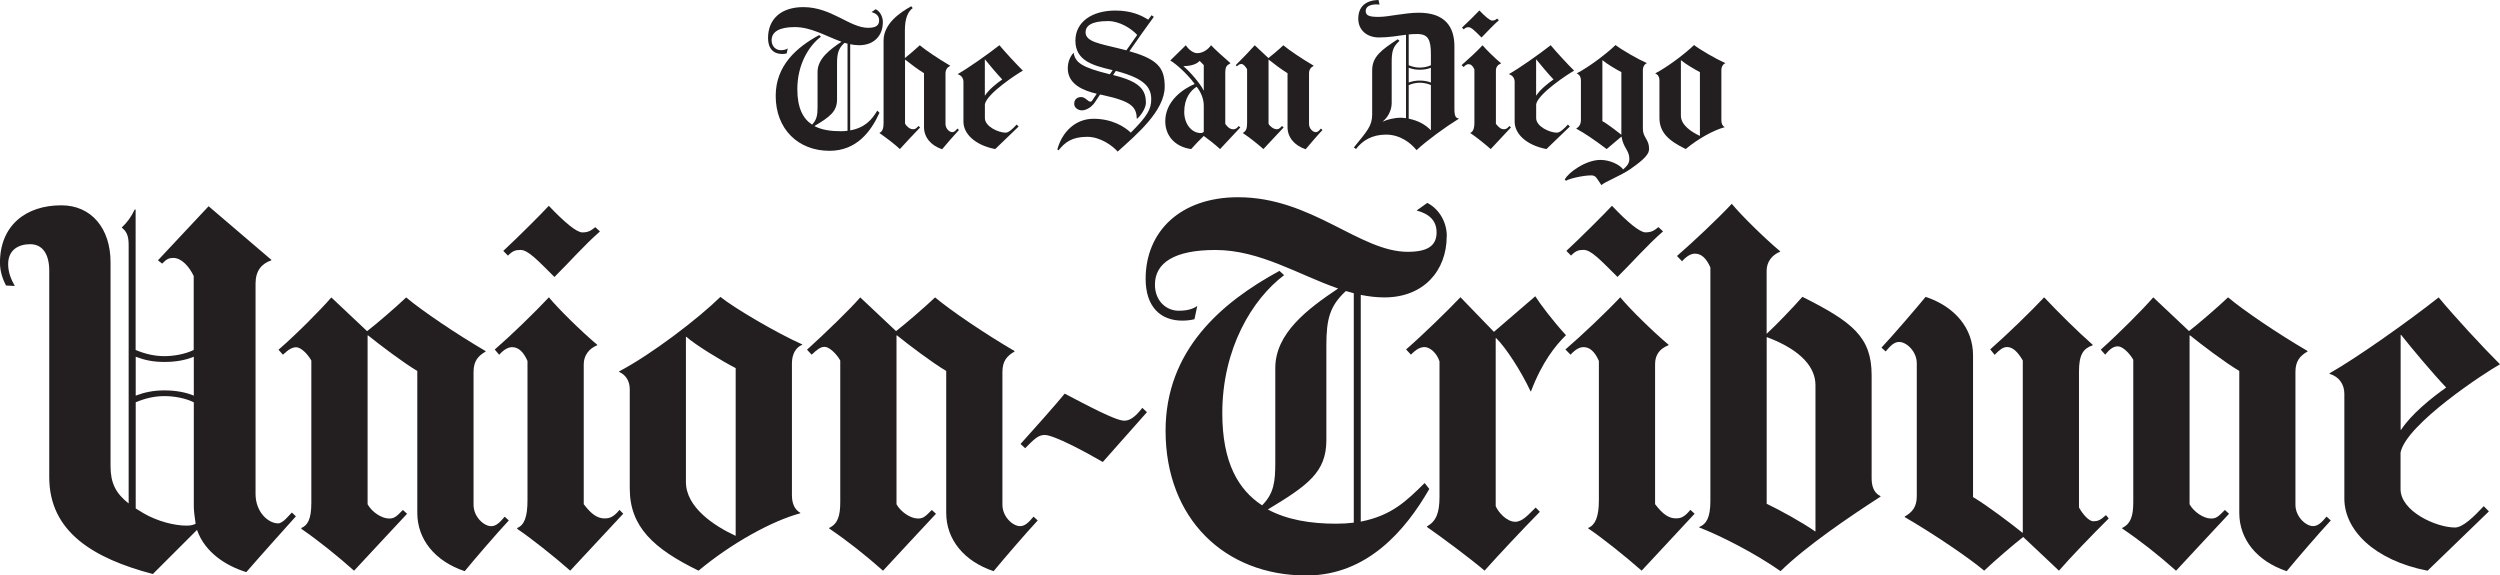 <svg xmlns="http://www.w3.org/2000/svg" width="252" height="58" viewBox="0 0 252 58" fill="none"><g clip-path="url(#clip0_2163_835)"><path d="M234.948 52.456C233.705 53.789 231.519 56.339 230.498 57.574C227.503 56.57 225.719 54.372 225.719 51.692V37.392C224.268 36.532 221.879 34.713 220.756 33.806H220.709V50.831C221.13 51.595 222.114 52.266 222.863 52.266C223.376 52.266 223.565 52.123 224.268 51.405L224.688 51.789C223.237 53.321 220.659 56.135 219.346 57.528C217.521 55.904 215.691 54.469 213.911 53.27V53.219C214.803 52.789 215.034 51.975 215.034 50.591V36.263C214.66 35.597 213.958 34.912 213.486 34.912C213.066 34.912 212.719 35.125 212.201 35.745L211.758 35.245C213.671 33.528 215.968 31.214 217.049 29.974L220.654 33.371C221.578 32.658 223.547 30.965 224.587 29.974C226.181 31.312 229.647 33.658 232.6 35.379V35.43C231.852 35.861 231.38 36.384 231.38 37.485V50.878C231.38 52.072 232.411 53.03 233.159 53.03C233.626 53.03 234.005 52.697 234.518 52.072L234.939 52.456" fill="#231F20"></path><path d="M212.557 52.261C210.778 54.029 208.62 56.278 207.543 57.523L203.938 54.127C203.014 54.839 201.045 56.533 200.005 57.523C198.411 56.186 194.945 53.84 191.992 52.118V52.072C192.741 51.641 193.212 51.114 193.212 50.012V36.62C193.212 35.426 192.181 34.468 191.433 34.468C190.966 34.468 190.592 34.801 190.074 35.426L189.653 35.041C190.897 33.709 193.083 31.159 194.104 29.923C197.103 30.927 198.882 33.13 198.882 35.805V50.105C200.334 50.966 202.723 52.785 203.85 53.691H203.897V36.337C203.439 35.551 202.926 34.981 202.321 34.981C201.9 34.981 201.572 35.245 201.059 35.768L200.615 35.217C202.298 33.741 204.747 31.363 206.05 29.97C207.635 31.645 209.271 33.264 210.944 34.755V34.806C209.997 35.125 209.562 35.745 209.562 37.434V51.156C209.937 51.827 210.547 52.544 211.014 52.544C211.434 52.544 211.716 52.447 212.28 51.924L212.562 52.257L212.557 52.261ZM167.633 23.324C166.038 24.712 164.587 26.388 163.043 27.915C161.264 26.147 160.372 25.189 159.624 25.189C159.106 25.189 158.829 25.286 158.357 25.763L157.891 25.286C159.388 23.898 161.685 21.602 162.484 20.742C164.074 22.417 165.294 23.421 165.858 23.421C166.422 23.421 166.699 23.278 167.17 22.894L167.637 23.324" fill="#231F20"></path><path d="M170.816 51.785L165.478 57.523C163.792 56.038 161.448 54.173 160.09 53.266V53.215C160.792 52.928 161.167 52.114 161.167 50.443V36.379C160.746 35.421 160.228 34.991 159.623 34.991C159.295 34.991 158.874 35.134 158.311 35.754L157.793 35.227C159.443 33.801 161.855 31.529 163.32 29.965C164.258 31.113 166.597 33.408 168.191 34.75V34.796C167.35 35.13 166.832 35.703 166.832 36.708V50.818C167.627 51.868 168.237 52.252 168.94 52.252C169.314 52.252 169.735 52.206 170.391 51.392L170.811 51.776" fill="#231F20"></path><path d="M157.838 33.801C156.807 34.806 155.449 36.481 154.326 39.443H154.279C153.341 37.434 151.798 35.042 150.813 34.084H150.767V51.017C151.003 51.59 151.844 52.595 152.736 52.595C153.48 52.595 154.095 51.831 154.797 51.16L155.218 51.59C153.693 53.127 150.915 56.089 149.644 57.519C148.253 56.329 145.328 54.154 143.835 53.118V53.067C144.773 52.539 145.101 51.683 145.101 50.1V36.421C144.819 35.56 144.117 34.986 143.604 34.986C143.179 34.986 142.786 35.176 142.222 35.75L141.732 35.222C143.202 33.959 145.919 31.33 147.213 29.96L150.587 33.45L154.755 29.863C155.273 30.678 156.535 32.353 157.847 33.783L157.838 33.801ZM115.612 41.548C114.207 43.126 112.567 44.991 111.162 46.569C109.521 45.611 106.245 43.844 105.307 43.844C104.65 43.844 104.23 44.274 103.338 45.181L102.871 44.751C103.666 43.89 106.758 40.396 107.321 39.679C109.429 40.775 112.428 42.404 113.32 42.404C113.879 42.404 114.397 42.071 115.146 41.113L115.612 41.544" fill="#231F20"></path><path d="M104.607 52.456C103.364 53.789 101.178 56.339 100.156 57.574C97.157 56.57 95.378 54.372 95.378 51.692V37.392C93.927 36.532 91.537 34.713 90.414 33.806H90.368V50.832C90.789 51.595 91.773 52.266 92.522 52.266C93.035 52.266 93.224 52.123 93.927 51.405L94.347 51.789C92.896 53.321 90.313 56.135 89.01 57.528C87.179 55.904 85.354 54.469 83.575 53.27V53.219C84.467 52.789 84.698 51.975 84.698 50.591V36.337C84.323 35.666 83.593 34.963 83.122 34.963C82.701 34.963 82.378 35.222 81.814 35.75L81.347 35.25C83.214 33.556 85.631 31.219 86.713 29.979L90.322 33.376C91.246 32.663 93.215 30.969 94.255 29.979C95.849 31.316 99.315 33.663 102.264 35.384V35.435C101.515 35.865 101.044 36.388 101.044 37.49V50.883C101.044 52.076 102.074 53.034 102.823 53.034C103.294 53.034 103.664 52.701 104.182 52.076L104.602 52.461L104.607 52.456ZM60.477 23.329C58.883 24.717 57.431 26.392 55.888 27.919C54.109 26.152 53.217 25.194 52.468 25.194C51.95 25.194 51.673 25.291 51.202 25.767L50.73 25.291C52.228 23.902 54.525 21.607 55.319 20.746C56.909 22.422 58.129 23.426 58.693 23.426C59.257 23.426 59.534 23.282 60.006 22.898L60.472 23.329" fill="#231F20"></path><path d="M62.82 51.785L57.478 57.523C55.791 56.038 53.494 54.224 52.14 53.317V53.219C52.843 52.933 53.171 52.118 53.171 50.447V36.384C52.75 35.426 52.233 34.995 51.627 34.995C51.299 34.995 50.879 35.139 50.315 35.759L49.871 35.231C51.521 33.806 53.859 31.534 55.329 29.97C56.267 31.117 58.605 33.413 60.2 34.755V34.801C59.359 35.134 58.841 35.852 58.841 36.712V50.822C59.636 51.873 60.246 52.257 60.949 52.257C61.323 52.257 61.79 52.211 62.446 51.396L62.82 51.78" fill="#231F20"></path><path d="M51.292 52.456C50.049 53.789 47.858 56.339 46.842 57.574C43.842 56.57 42.063 54.372 42.063 51.692V37.392C40.612 36.532 38.223 34.713 37.1 33.806H37.054V50.831C37.474 51.595 38.459 52.266 39.207 52.266C39.725 52.266 39.91 52.123 40.612 51.405L41.033 51.789C39.581 53.321 37.003 56.135 35.69 57.528C33.971 55.996 32.062 54.464 30.38 53.312V53.219C30.986 52.956 31.383 52.386 31.383 50.67V36.342C31.009 35.671 30.329 35.005 29.863 35.005C29.442 35.005 29.077 35.231 28.518 35.754L28.074 35.254C29.964 33.612 32.321 31.224 33.398 29.983L37.003 33.38C37.932 32.667 39.9 30.974 40.94 29.983C42.535 31.321 46.001 33.667 48.949 35.389V35.44C48.2 35.87 47.734 36.393 47.734 37.494V50.887C47.734 52.081 48.764 53.039 49.513 53.039C49.98 53.039 50.354 52.706 50.872 52.081L51.292 52.465V52.456ZM251.999 36.721C250.594 37.49 242.539 42.747 241.975 45.616V49.3C241.975 51.549 245.58 53.173 247.456 53.173C248.251 53.173 249.328 52.123 250.363 51.021L250.881 51.549L244.697 57.528C239.309 56.477 236.31 53.414 236.31 50.258V39.688C236.31 38.762 235.797 37.966 234.808 37.679V37.633C237.525 36.101 242.724 32.422 245.816 29.979C247.313 31.797 250.266 35 251.999 36.721ZM246.574 39.063C245.123 37.531 243.015 35 242.031 33.755H241.985V43.321H242.031C243.061 41.743 245.076 40.118 246.574 39.063Z" fill="#231F20"></path><path d="M189.556 50.063C186.511 52.026 182.061 55.038 179.482 57.57C176.811 55.705 173.391 53.983 171.283 53.169V53.122C171.986 52.835 172.406 52.211 172.406 50.489V26.957C171.986 25.999 171.468 25.569 170.863 25.569C170.535 25.569 170.114 25.712 169.55 26.332L169.037 25.805C170.683 24.379 173.095 22.107 174.565 20.543C175.503 21.69 177.841 23.986 179.436 25.328V25.374C178.59 25.707 178.077 26.425 178.077 27.285V33.649C179.015 32.788 180.665 31.076 181.682 29.919C186.742 32.455 188.66 33.986 188.66 37.809V48.235C188.66 49.337 189.127 49.813 189.552 50.003V50.054L189.556 50.063ZM182.999 53.557V38.822C182.999 37.115 181.686 35.333 178.128 33.991H178.082V50.781C179.394 51.401 181.737 52.697 182.952 53.557H182.999ZM145.829 23.805C145.829 27.299 143.49 29.979 139.553 29.979C138.744 29.979 137.949 29.882 137.164 29.724V52.581C140.292 51.956 141.739 50.526 143.606 48.689L144.073 49.286C141.693 53.432 137.82 58.009 131.683 58.009C123.438 58.009 117.49 52.266 117.49 43.422C117.49 35.338 123.064 30.511 128.97 27.304L129.437 27.734C126.206 30.173 123.207 35.148 123.207 41.65C123.207 46.634 124.829 49.369 127.218 50.938C128.434 49.725 128.549 48.513 128.549 46.574V37.105C128.549 33.607 131.757 31.173 134.881 29.081C130.888 27.697 126.992 25.198 122.509 25.198C118.387 25.198 116.418 26.489 116.418 28.688C116.418 30.363 117.587 31.321 118.808 31.321C119.602 31.321 120.212 31.177 120.684 30.84L120.402 32.177C120.028 32.274 119.561 32.32 119.182 32.32C116.982 32.32 115.48 30.932 115.48 28.109C115.48 23.324 118.992 19.881 124.801 19.881C132.228 19.881 137.048 25.383 141.901 25.383C143.916 25.383 144.807 24.763 144.807 23.421C144.807 22.227 144.059 21.556 142.793 21.218L143.869 20.455C144.854 20.931 145.838 22.176 145.838 23.805H145.829ZM136.461 52.683V29.558C136.198 29.488 135.93 29.414 135.666 29.335C134.053 30.816 133.698 32.154 133.698 34.806V44.371C133.698 47.606 131.812 48.934 127.796 51.355C129.719 52.386 132.048 52.789 134.682 52.789C135.311 52.789 135.902 52.752 136.461 52.683ZM80.857 34.759C80.247 35 79.826 35.666 79.826 36.624V49.92C79.826 50.688 80.062 51.355 80.672 51.692V51.739C77.816 52.502 73.74 54.751 70.412 57.523C65.916 55.325 63.48 53.122 63.48 49.249V39.253C63.48 38.485 63.152 37.818 62.403 37.485V37.439C65.68 35.717 70.366 32.131 72.617 29.928C74.114 31.122 78.38 33.612 80.861 34.713V34.759H80.857ZM74.156 53.988V37.105C72.843 36.434 70.079 34.764 69.188 33.949H69.141V48.587C69.141 51.123 71.951 52.988 74.105 53.992H74.151L74.156 53.988ZM29.823 52.049C29.823 52.049 25.95 56.357 24.827 57.671C22.821 57.051 20.658 55.709 19.859 53.414L15.408 57.861C9.41 56.283 4.964 53.604 4.964 48.101V27.295C4.964 25.573 4.262 24.615 3.042 24.615C1.919 24.615 0.823 25.143 0.823 26.624C0.823 27.484 1.119 28.155 1.493 28.826L0.606 28.78C0.324 28.253 -0.004 27.42 -0.004 26.485C-0.004 22.755 2.575 20.695 6.18 20.695C9.225 20.695 11.143 23.037 11.143 26.434V47C11.143 48.698 11.679 49.739 12.968 50.748V24.661C12.968 23.653 12.686 23.273 12.266 22.94C12.83 22.412 13.204 21.889 13.578 21.121H13.671V35.278C14.701 35.708 15.639 35.898 16.573 35.898C17.507 35.898 18.634 35.708 19.526 35.278V27.818C19.059 26.86 18.306 25.999 17.465 25.999C17.044 25.999 16.809 26.096 16.342 26.573L15.921 26.239L21.028 20.788L27.355 26.193V26.239C26.37 26.573 25.76 27.29 25.76 28.581V49.8C25.76 51.59 27.017 52.757 28.043 52.757C28.256 52.757 28.584 52.544 28.838 52.275L29.421 51.66L29.818 52.039L29.823 52.049ZM19.535 39.878V35.958C18.741 36.291 17.756 36.485 16.582 36.485C15.408 36.485 14.567 36.296 13.68 35.958V39.878C14.567 39.544 15.459 39.35 16.582 39.35C17.705 39.35 18.736 39.544 19.535 39.878ZM19.72 52.794C19.628 52.22 19.535 51.461 19.535 51.026V40.549C18.643 40.118 17.52 39.928 16.582 39.928C15.644 39.928 14.711 40.118 13.68 40.549V51.253C13.925 51.41 14.188 51.572 14.475 51.739C15.898 52.567 17.613 52.983 18.787 52.983C19.161 52.983 19.443 52.937 19.725 52.794H19.72ZM151.088 2.036C150.478 2.564 149.923 3.198 149.336 3.781C148.657 3.11 148.315 2.744 148.029 2.744C147.835 2.744 147.724 2.781 147.548 2.962L147.368 2.781C147.941 2.254 148.819 1.384 149.119 1.055C149.729 1.689 150.191 2.073 150.409 2.073C150.626 2.073 150.727 2.018 150.908 1.874L151.088 2.041" fill="#231F20"></path><path d="M152.303 12.847L150.265 15.026C149.622 14.462 148.726 13.754 148.208 13.411V13.393C148.476 13.286 148.62 12.976 148.62 12.338V6.997C148.458 6.632 148.264 6.47 148.028 6.47C147.903 6.47 147.741 6.525 147.529 6.761L147.33 6.562C147.959 6.016 148.888 5.165 149.442 4.563C149.798 4.998 150.695 5.873 151.305 6.377V6.396C150.981 6.521 150.787 6.743 150.787 7.122V12.481C151.092 12.879 151.323 13.027 151.591 13.027C151.734 13.027 151.896 13.009 152.146 12.699L152.307 12.847H152.303ZM133.309 13.101C132.824 13.61 132.006 14.573 131.608 15.045C130.462 14.661 129.783 13.828 129.783 12.81V7.377C129.228 7.048 128.318 6.359 127.888 6.012H127.869V12.481C128.031 12.773 128.406 13.027 128.692 13.027C128.891 13.027 128.96 12.972 129.228 12.699L129.39 12.847C128.835 13.43 127.851 14.499 127.352 15.026C126.654 14.411 125.956 13.865 125.277 13.411V13.393C125.619 13.231 125.707 12.921 125.707 12.393V6.979C125.563 6.724 125.332 6.451 125.152 6.451C124.99 6.451 124.884 6.488 124.671 6.687L124.565 6.562C125.245 5.891 126.067 5.035 126.478 4.563L127.856 5.854C128.211 5.581 128.965 4.947 129.358 4.563C129.963 5.072 131.289 5.961 132.417 6.618V6.636C132.13 6.798 131.95 7.002 131.95 7.418V12.504C131.95 12.958 132.343 13.323 132.63 13.323C132.81 13.323 132.953 13.198 133.147 12.958L133.309 13.106V13.101ZM96.666 13.101C96.19 13.606 95.353 14.578 94.965 15.045C93.819 14.661 93.14 13.828 93.14 12.81V7.377C92.585 7.048 91.675 6.359 91.245 6.012H91.227V12.463C91.388 12.754 91.726 13.027 92.012 13.027C92.262 13.027 92.317 12.972 92.585 12.699L92.747 12.847C92.192 13.411 91.227 14.462 90.709 15.026C90.191 14.536 89.35 13.902 88.652 13.411V13.393C88.976 13.249 89.064 12.902 89.064 12.375V4.091C89.064 2.36 90.769 1.231 91.86 0.629L91.998 0.819C91.518 1.171 91.213 1.856 91.213 3.054V5.854C91.564 5.581 92.317 4.938 92.715 4.563C93.32 5.072 94.646 5.961 95.774 6.618V6.636C95.487 6.798 95.307 7.002 95.307 7.418V12.504C95.307 12.958 95.7 13.323 95.987 13.323C96.167 13.323 96.31 13.198 96.504 12.958L96.666 13.106V13.101ZM173.908 6.377C173.677 6.47 173.515 6.724 173.515 7.085V12.134C173.515 12.426 173.603 12.68 173.839 12.805V12.824C172.748 13.115 171.19 13.967 169.92 15.022C168.2 14.189 167.272 13.351 167.272 11.88V8.08C167.272 7.789 167.147 7.534 166.86 7.409V7.391C168.113 6.738 169.901 5.373 170.761 4.54C171.334 4.993 172.96 5.937 173.908 6.359V6.377ZM171.352 13.684V7.27C170.848 7.016 169.795 6.382 169.453 6.072H169.434V11.653C169.434 12.615 170.506 13.305 171.329 13.689H171.348" fill="#231F20"></path><path d="M166.225 15.026C166.225 15.517 165.799 16.031 164.311 17.063C163.415 17.683 161.793 18.317 161.418 18.659C160.952 17.988 160.892 17.678 160.392 17.678C159.588 17.678 158.142 18.007 157.855 18.224L157.73 18.099C158.054 17.41 159.833 16.119 161.321 16.119C162.269 16.119 163.272 16.591 163.614 17.081C163.988 16.734 164.237 16.498 164.237 16.008C164.237 15.137 163.632 14.934 163.452 13.772H163.433C163.077 14.064 162.324 14.716 161.95 15.026C160.734 14.101 159.644 13.374 158.89 12.972V12.953C159.122 12.828 159.357 12.555 159.357 12.116V8.08C159.357 7.789 159.232 7.534 158.946 7.409V7.391C160.198 6.738 161.987 5.373 162.846 4.54C163.419 4.993 165.046 5.937 165.994 6.359V6.377C165.762 6.47 165.601 6.724 165.601 7.085V12.972C165.601 13.897 166.229 14.008 166.229 15.026H166.225ZM163.433 13.573V7.27C162.934 7.016 161.876 6.382 161.539 6.072H161.52V12.213C161.876 12.393 162.666 12.976 163.415 13.573H163.433Z" fill="#231F20"></path><path d="M158.671 7.122C158.135 7.414 155.057 9.413 154.845 10.505V11.903C154.845 12.759 156.222 13.374 156.938 13.374C157.243 13.374 157.655 12.976 158.047 12.555L158.242 12.754L155.88 15.026C153.823 14.628 152.677 13.467 152.677 12.264V8.247C152.677 7.9 152.479 7.594 152.104 7.483V7.465C153.144 6.881 155.127 5.484 156.31 4.558C156.883 5.248 158.006 6.465 158.671 7.122ZM156.596 8.011C156.042 7.428 155.238 6.465 154.859 5.993H154.84V9.626H154.859C155.251 9.024 156.023 8.409 156.596 8.006V8.011ZM147.044 11.972C145.63 12.847 143.827 14.17 142.788 15.133C142.196 14.406 141.142 13.569 139.71 13.569C138.277 13.569 137.316 14.189 136.687 15.022L136.47 14.86C137.829 13.189 138.314 12.68 138.314 11.532V7.099C138.314 5.715 139.229 5.044 140.888 3.957L141.068 4.119C140.408 4.702 140.283 5.192 140.283 6.229V10.371C140.283 11.19 139.853 11.861 139.386 12.241V12.259C139.774 12.074 140.468 11.87 141.207 11.866C141.378 11.866 141.554 11.893 141.725 11.912V3.503C140.897 3.605 140.019 3.776 139.007 3.776C137.755 3.776 136.914 3.013 136.914 1.888C136.914 0.653 137.681 0.032 138.952 -0.005L139.058 0.467C138.541 0.393 137.662 0.467 137.662 1.12C137.662 1.592 138.074 1.703 138.984 1.703C139.95 1.703 141.614 1.282 143.009 1.282C145.657 1.282 146.605 2.698 146.605 4.665V10.973C146.605 11.773 146.767 11.898 147.035 11.935V11.972H147.044ZM144.234 6.576V5.484C144.234 4.012 143.966 3.429 142.857 3.429C142.543 3.429 142.261 3.443 141.997 3.471V6.576C142.39 6.738 142.751 6.812 143.106 6.812C143.462 6.812 143.892 6.738 144.234 6.576ZM144.234 8.321V6.831C143.929 6.956 143.555 7.03 143.106 7.03C142.658 7.03 142.339 6.956 141.997 6.831V8.321C142.339 8.196 142.677 8.122 143.106 8.122C143.536 8.122 143.929 8.196 144.234 8.321ZM144.234 13.12V8.575C143.897 8.413 143.462 8.339 143.106 8.339C142.751 8.339 142.39 8.413 141.997 8.575V11.963C142.935 12.152 143.643 12.532 144.216 13.115H144.234V13.12ZM125.023 12.847C123.128 14.864 122.985 15.026 122.985 15.026C122.467 14.554 121.733 13.976 121.34 13.703C120.804 14.212 120.605 14.448 120.069 15.026C118.442 14.809 117.458 13.68 117.458 12.227C117.458 10.19 119.246 8.955 120.425 8.464C119.639 7.395 118.548 6.446 117.975 6.104V6.086L119.533 4.558C119.801 4.993 120.281 5.359 120.679 5.359C121.252 5.359 121.788 4.979 122.074 4.558C122.398 4.919 123.489 5.905 124.025 6.359V6.377C123.65 6.613 123.507 6.669 123.507 7.414V12.486C123.613 12.629 123.881 13.032 124.311 13.032C124.561 13.032 124.667 12.921 124.866 12.703L125.028 12.851L125.023 12.847ZM121.34 9.121V6.558L120.928 6.141C120.48 6.595 119.782 6.65 119.302 6.669V6.687C119.875 7.141 121.035 8.469 121.321 9.121H121.34ZM121.34 13.282V10.649C121.34 10.028 121.104 9.357 120.623 8.742C119.999 9.14 119.371 9.903 119.371 11.287C119.371 12.486 120.106 13.411 121.035 13.411C121.141 13.411 121.229 13.393 121.34 13.286V13.282ZM117.402 8.737C117.402 11.171 114.579 13.555 112.661 15.281C112.162 14.698 110.909 13.791 109.601 13.791C108.025 13.791 107.346 14.355 106.704 15.151L106.579 15.063C107.046 13.337 108.367 11.972 110.23 11.972C112.092 11.972 113.359 12.773 113.987 13.37C115.614 11.736 116.044 11.028 116.044 10.028C116.044 9.357 115.9 8.501 114.361 7.789C113.881 7.566 113.266 7.354 112.48 7.145L112.199 7.562C113.151 7.802 113.835 8.043 114.324 8.325C115.281 8.876 115.507 9.547 115.507 10.376C115.507 10.866 115.027 11.63 114.611 11.977H114.592C114.542 10.797 114.126 10.223 111.14 9.579L110.886 9.524C110.72 9.774 110.558 10.014 110.405 10.251C109.851 11.121 109.084 11.125 109.084 11.125C108.635 11.125 108.28 10.838 108.28 10.473C108.28 10.001 108.585 9.783 108.996 9.783C109.384 9.783 109.68 10.251 109.906 10.251C109.971 10.251 110.031 10.227 110.087 10.144L110.549 9.45C109.218 9.135 107.633 8.51 107.633 6.895C107.633 6.206 107.882 5.697 108.206 5.331H108.224C108.4 6.317 109.051 6.794 111.875 7.488L112.157 7.071L111.958 7.025C110.239 6.604 108.4 6.15 108.4 4.1C108.4 2.175 110.119 1.064 112.425 1.064C114.033 1.064 115.036 1.536 115.743 1.985L116.076 1.536L116.307 1.698C115.466 2.837 114.653 3.998 113.844 5.165C114.112 5.239 114.361 5.313 114.592 5.391C116.871 6.164 117.402 7.043 117.402 8.751V8.737ZM114.629 3.522C114.061 2.892 112.878 2.124 111.681 2.124C109.999 2.124 109.426 2.615 109.426 3.253C109.426 4.197 110.794 4.392 112.804 4.887C113.063 4.952 113.308 5.012 113.539 5.072C113.913 4.535 114.278 4.017 114.629 3.522ZM103.104 7.122C102.568 7.414 99.49 9.413 99.277 10.505V11.903C99.277 12.759 100.654 13.374 101.371 13.374C101.676 13.374 102.087 12.976 102.48 12.555L102.679 12.754L100.317 15.026C98.26 14.628 97.114 13.467 97.114 12.264V8.247C97.114 7.895 96.916 7.594 96.541 7.483V7.465C97.576 6.881 99.564 5.484 100.742 4.558C101.315 5.248 102.443 6.465 103.104 7.122ZM101.029 8.011C100.474 7.428 99.67 6.465 99.291 5.993H99.272V9.626H99.291C99.684 9.024 100.456 8.409 101.029 8.006V8.011ZM88.99 2.249C88.99 3.577 88.112 4.558 86.61 4.558C86.3 4.558 86 4.521 85.7 4.461V13.143C87.197 12.87 87.885 12.065 88.426 11.153L88.653 11.37C87.798 13.24 86.365 15.202 83.611 15.202C80.463 15.202 78.19 13.023 78.19 9.663C78.19 6.59 80.32 4.757 82.571 3.536L82.751 3.698C81.517 4.623 80.371 6.516 80.371 8.987C80.371 10.88 80.944 11.963 81.855 12.56C82.317 12.102 82.409 11.593 82.409 10.857V7.256C82.409 5.928 83.634 5.003 84.826 4.207C83.301 3.679 81.813 2.73 80.103 2.73C78.527 2.73 77.778 3.221 77.778 4.059C77.778 4.693 78.227 5.058 78.689 5.058C78.994 5.058 79.225 5.003 79.405 4.878L79.299 5.387C79.156 5.424 78.98 5.442 78.832 5.442C77.991 5.442 77.418 4.915 77.418 3.841C77.418 1.897 78.758 0.717 80.976 0.717C83.814 0.717 85.653 2.804 87.507 2.804C88.274 2.804 88.616 2.568 88.616 2.059C88.616 1.606 88.329 1.351 87.849 1.222L88.26 0.93C88.634 1.074 88.995 1.62 88.995 2.24L88.99 2.249ZM85.431 13.184V4.401C85.33 4.378 85.228 4.345 85.126 4.318C84.512 4.878 84.373 5.387 84.373 6.396V10.028C84.373 11.259 83.624 11.792 82.09 12.708C82.825 13.097 83.745 13.226 84.752 13.226C84.992 13.226 85.219 13.212 85.431 13.184Z" fill="#231F20"></path></g><defs><clipPath id="clip0_2163_835"><rect width="252" height="58" fill="white"></rect></clipPath></defs></svg>